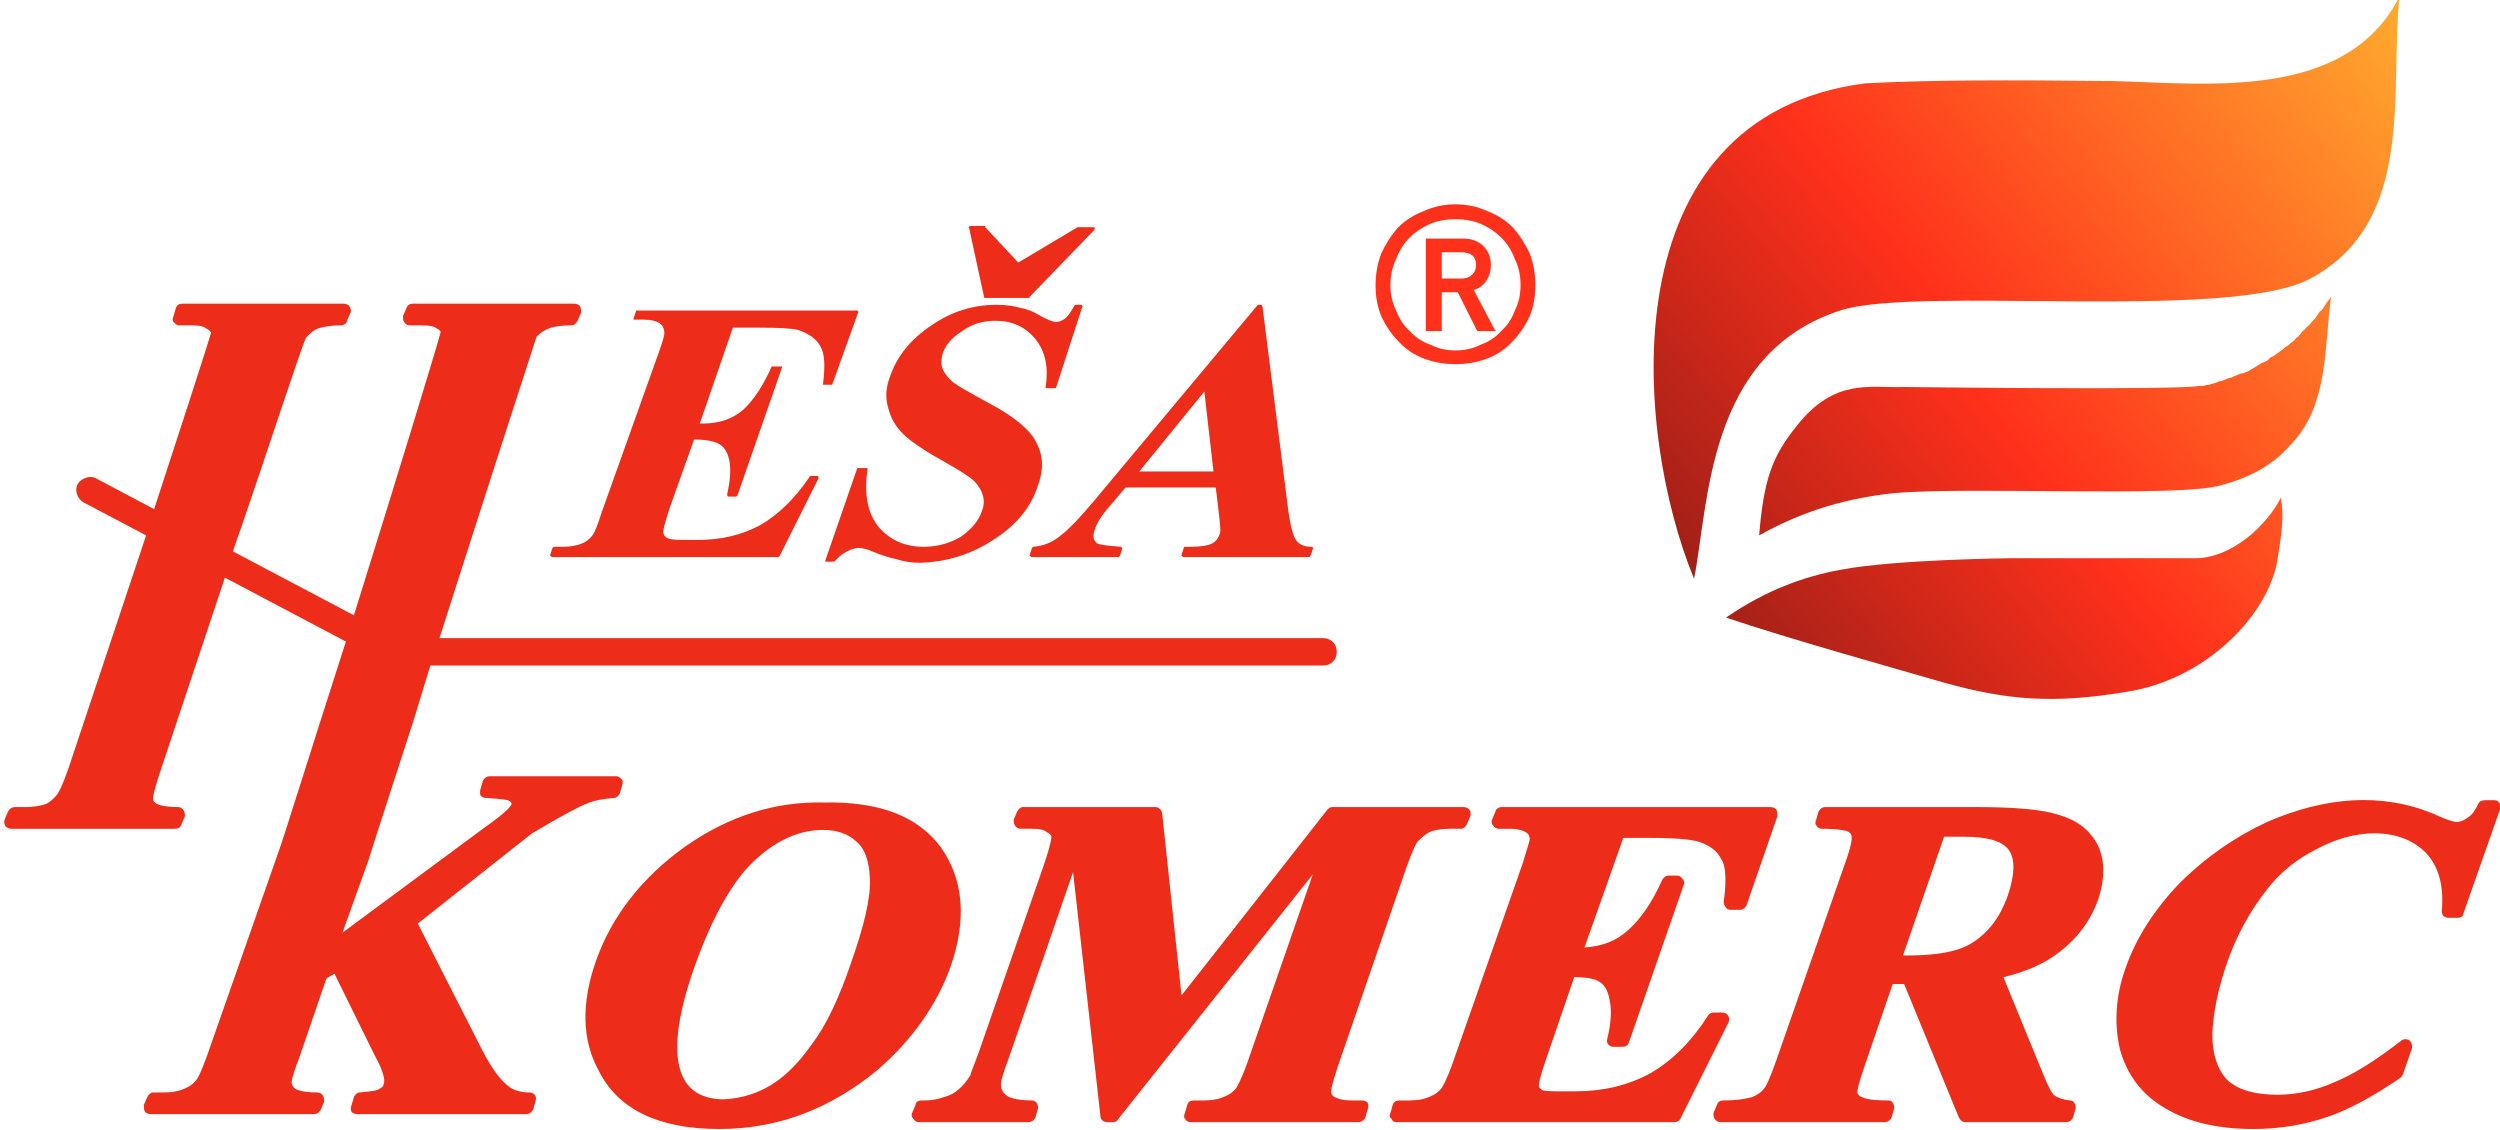 <svg xmlns="http://www.w3.org/2000/svg" viewBox="0 0 219 99" width="219" height="99"><title>Nesa Komerc Logo-ai</title><defs><linearGradient id="g1" x1="126" y1="22" x2="187" y2="-27" gradientUnits="userSpaceOnUse"><stop offset="0" stop-color="#a22018"></stop><stop offset=".4" stop-color="#ff301b"></stop><stop offset="1" stop-color="#ffa82e"></stop></linearGradient><linearGradient id="g2" x1="141.9" y1="45.6" x2="202.9" y2="-3.4" gradientUnits="userSpaceOnUse"><stop offset="0" stop-color="#a22018"></stop><stop offset=".4" stop-color="#ff301b"></stop><stop offset="1" stop-color="#ffa82e"></stop></linearGradient><linearGradient id="g3" x1="149.1" y1="53.5" x2="208.6" y2="5.7" gradientUnits="userSpaceOnUse"><stop offset="0" stop-color="#a22018"></stop><stop offset=".4" stop-color="#ff301b"></stop><stop offset="1" stop-color="#ffa82e"></stop></linearGradient></defs><style>		.s0 { fill: #ed2c19 } 		.s1 { fill: url(#g1) } 		.s2 { fill: url(#g2) } 		.s3 { fill: url(#g3) } 		.s4 { fill: #ff311b } 	</style><g id="Layer 1"><g id="&lt;Group&gt;"><g id="&lt;Group&gt;"><path id="&lt;Compound Path&gt;" fill-rule="evenodd" class="s0" d="m83.3 84.6c-1.2 3.4-3.4 6.5-6.4 9.1-4.1 3.4-8.7 5.2-13.9 5.2-5.3 0-8.9-1.7-10.6-5.2-1.4-2.6-1.5-5.8-0.2-9.5 1.4-4 4.1-7.4 7.9-10.1 3.9-2.7 7.9-3.9 12.1-3.8 4.8-0.1 8.2 1.2 10.2 3.9 2 2.8 2.3 6.3 0.9 10.4zm-8.8-0.1c1.2-3.4 1.8-5.9 1.7-7.6q-0.1-2.3-1.2-3.2-1.1-1-2.9-1c-2.4 0-4.7 1.2-6.8 3.5-1.7 2-3.2 4.9-4.5 8.6-1.5 4.3-1.9 7.5-1 9.5 0.6 1.3 1.8 2 3.6 2q2-0.1 3.7-1 2.1-1.1 4-3.8c1.3-1.7 2.4-4.1 3.4-7z"></path><path id="&lt;Path&gt;" class="s0" d="m119.8 96.6c0.1 0.2 0.1 0.4 0 0.6l-0.2 0.7c-0.1 0.2-0.3 0.4-0.6 0.4h-14.7c-0.2 0-0.4-0.1-0.5-0.3-0.1-0.1-0.1-0.3 0-0.5l0.2-0.7c0.1-0.3 0.3-0.4 0.6-0.4h0.9q1.1 0 1.9-0.4 0.5-0.2 0.9-0.7c0.1-0.2 0.4-0.6 1-2.3l5.7-16.4-17.1 21.5q-0.1 0.2-0.4 0.2h-0.5c-0.3 0-0.6-0.2-0.6-0.5l-2.4-21.4-5.6 16.2c-0.6 1.6-0.7 2.1-0.7 2.2q-0.1 0.7 0.4 1.1c0.2 0.2 0.8 0.5 2.3 0.5 0.2 0 0.3 0.1 0.4 0.2 0.1 0.2 0.2 0.4 0.1 0.6l-0.2 0.7c-0.1 0.2-0.3 0.4-0.6 0.4h-9.6c-0.2 0-0.4-0.1-0.5-0.3-0.1-0.1-0.2-0.3-0.1-0.5l0.3-0.7c0-0.3 0.3-0.4 0.5-0.4h0.3q0.9 0 1.7-0.3 0.8-0.2 1.3-0.7 0.5-0.4 1-1.2c0-0.1 0.1-0.3 0.7-1.9l5.8-16.7c0.6-1.8 0.6-2.2 0.6-2.3q0-0.2-0.4-0.4c-0.2-0.2-0.6-0.3-1.4-0.3h-0.9c-0.2 0-0.4-0.1-0.5-0.3q-0.1-0.2-0.1-0.5l0.3-0.7c0.1-0.2 0.3-0.4 0.5-0.4h11.6c0.3 0 0.5 0.2 0.6 0.5l1.7 16 12.8-16.3q0.2-0.2 0.4-0.2h11.5c0.2 0 0.4 0.1 0.5 0.2q0.2 0.3 0.1 0.6l-0.3 0.7c-0.1 0.2-0.3 0.4-0.5 0.4h-0.9q-1.2 0-1.9 0.3-0.5 0.3-1 0.8c-0.1 0.1-0.4 0.6-1 2.3l-6 17.4c-0.6 1.8-0.6 2.2-0.6 2.2 0 0.1 0 0.3 0.3 0.5 0.2 0.1 0.6 0.3 1.5 0.3h0.9q0.3 0 0.5 0.2z"></path><path id="&lt;Path&gt;" class="s0" d="m151.4 89.6l-4.2 8.4c-0.1 0.2-0.3 0.3-0.5 0.3h-24.4q-0.3 0-0.4-0.3c-0.2-0.1-0.2-0.3-0.1-0.5l0.2-0.7c0.1-0.3 0.3-0.4 0.6-0.4h0.9q1.1 0 1.9-0.4 0.5-0.2 0.9-0.7c0.1-0.2 0.4-0.6 1-2.3l6.1-17.4c0.5-1.6 0.6-2 0.6-2.1 0-0.3-0.1-0.4-0.2-0.5q-0.5-0.4-1.6-0.4h-0.9c-0.2 0-0.4-0.1-0.5-0.3q-0.2-0.2-0.1-0.5l0.3-0.7c0-0.2 0.3-0.4 0.5-0.4h23.6c0.2 0 0.4 0.1 0.5 0.2 0.1 0.2 0.1 0.4 0.1 0.6l-2.7 7.8c-0.1 0.2-0.3 0.4-0.6 0.4h-0.8q-0.3 0-0.4-0.2-0.2-0.2-0.2-0.5c0.3-2.2 0.1-3.3-0.2-3.7q-0.5-1.1-2.1-1.6c-0.4-0.1-1.5-0.3-4-0.3h-2.5l-3.4 9.6c1.6-0.1 2.8-0.6 3.8-1.5q1.7-1.5 3-4.4c0.1-0.2 0.3-0.4 0.6-0.4h0.7q0.3 0 0.5 0.3c0.1 0.1 0.2 0.3 0.1 0.5l-4.8 13.8c-0.1 0.3-0.3 0.4-0.6 0.4h-0.8q-0.2 0-0.4-0.2-0.2-0.2-0.1-0.5 0.5-2.1 0.2-3.4-0.2-1.2-0.9-1.6c-0.3-0.2-0.9-0.4-2.2-0.4l-2.4 7c-0.7 2-0.7 2.4-0.7 2.5 0 0.1 0 0.2 0.2 0.3 0 0.1 0.3 0.2 1.3 0.2h1.7q3.7 0 6.6-1.6c1.9-1.1 3.6-2.8 5-5 0.1-0.2 0.3-0.3 0.5-0.3h0.8c0.2 0 0.4 0.1 0.5 0.3 0.1 0.2 0.1 0.4 0 0.6z"></path><path id="&lt;Compound Path&gt;" fill-rule="evenodd" class="s0" d="m183.8 74.1q0.9 2 0 4.7-1.1 3.1-4.1 5.1-1.7 1.1-4.2 1.7l3.4 8.3c0.6 1.5 0.9 1.9 1 2q0.5 0.4 1.4 0.5 0.3 0 0.4 0.2 0.2 0.3 0.1 0.6l-0.2 0.7c-0.1 0.2-0.3 0.4-0.6 0.4h-8.9c-0.2 0-0.4-0.2-0.5-0.4l-4.8-11.7h-1l-2.4 7c-0.7 2-0.7 2.4-0.7 2.5 0 0.1 0.1 0.3 0.4 0.4 0.2 0.1 0.6 0.3 2.3 0.3q0.3 0 0.4 0.2c0.1 0.2 0.2 0.4 0.1 0.6l-0.2 0.7c-0.1 0.2-0.3 0.4-0.6 0.4h-14.4q-0.3 0-0.5-0.3c-0.1-0.1-0.1-0.3-0.1-0.5l0.3-0.7c0.1-0.3 0.3-0.4 0.5-0.4 1.5 0 2.2-0.2 2.6-0.3q0.7-0.3 1-0.7c0.2-0.2 0.5-0.8 1.1-2.5l6-17.2c0.7-1.9 0.6-2.3 0.6-2.4 0-0.1 0-0.3-0.4-0.5-0.1 0-0.6-0.2-2.2-0.2-0.2 0-0.4-0.1-0.5-0.3-0.1-0.1-0.1-0.3 0-0.5l0.2-0.7c0.1-0.2 0.3-0.4 0.6-0.4h13.1c3.5 0 5.9 0.2 7.4 0.7q2.4 0.7 3.4 2.7zm-17.1 9.6h0.3q2.8 0 4.4-0.5 1.4-0.4 2.6-1.6 1.2-1.2 1.9-3.2 0.9-2.7 0.1-3.9-0.8-1.2-3.9-1.2h-1.8z"></path><path id="&lt;Path&gt;" class="s0" d="m218.9 70.3c0.2 0.2 0.2 0.4 0.1 0.6l-3.2 9.1c0 0.3-0.3 0.4-0.5 0.4h-0.8q-0.3 0-0.5-0.2-0.1-0.2-0.1-0.4 0.3-3.3-1.4-5.1c-1.1-1.1-2.6-1.7-4.5-1.7q-2.5 0-5.1 1.4-2.6 1.3-4.3 3.5c-1.5 1.9-2.7 4.1-3.5 6.4q-1.2 3.5-1.3 6.3 0 2.6 1.3 4 1.4 1.3 4.4 1.3 2.5 0 5-1.1c1.7-0.7 3.6-1.9 5.8-3.6 0.2-0.2 0.5-0.2 0.7-0.1 0.3 0.2 0.3 0.5 0.3 0.7l-0.8 2.3q-0.1 0.2-0.2 0.3c-2.2 1.5-4.3 2.7-6.3 3.4-2 0.7-4.2 1.1-6.6 1.1-3.1 0-5.7-0.6-7.7-1.8-2.1-1.2-3.4-3-4-5.2-0.5-2.2-0.4-4.6 0.5-7.1 0.9-2.6 2.5-5.1 4.7-7.4 2.3-2.3 4.9-4.1 7.7-5.4 5.1-2.2 10-2.6 14.6-0.7 1.5 0.7 1.9 0.7 2 0.7q0.5 0 1-0.4 0.5-0.3 0.9-1.2c0.1-0.2 0.3-0.3 0.6-0.3h0.8q0.3 0 0.4 0.2z"></path><path id="&lt;Path&gt;" class="s0" d="m46.9 96q0.1 0.2 0 0.5l-0.2 0.7c-0.1 0.2-0.3 0.4-0.6 0.4h-14.8c-0.2 0-0.4-0.1-0.5-0.2-0.1-0.2-0.1-0.4 0-0.6l0.2-0.7c0.1-0.2 0.3-0.4 0.5-0.4 1.2-0.1 1.6-0.2 1.7-0.3q0.4-0.2 0.4-0.4c0.1-0.2 0.2-0.8-0.8-2.6l-3.5-7.1-0.7 0.4-2.4 7c-0.7 1.8-0.7 2.2-0.6 2.3 0 0 0 0.2 0.3 0.4 0.2 0.1 0.7 0.3 1.9 0.3 0.2 0 0.4 0.1 0.5 0.3q0.1 0.2 0.1 0.5l-0.3 0.7c-0.1 0.2-0.3 0.4-0.6 0.4h-14.3c-0.2 0-0.4-0.1-0.5-0.2-0.1-0.2-0.1-0.4-0.1-0.6l0.3-0.7c0.1-0.2 0.3-0.4 0.5-0.4h1q1.1 0 1.9-0.4 0.5-0.2 0.9-0.7c0.1-0.1 0.4-0.6 1-2.3l6.1-17.4c0.4-1 3-9.4 6-18.7l-10.6-5.6-5.7 17.1q0 0 0 0c-0.6 1.8-0.6 2.2-0.6 2.3 0 0.1 0 0.2 0.3 0.4 0.2 0.1 0.7 0.3 1.9 0.3q0.3 0 0.5 0.3 0.1 0.2 0.1 0.5l-0.3 0.7c-0.1 0.3-0.3 0.4-0.6 0.4h-14.3q-0.3 0-0.5-0.2-0.2-0.3-0.1-0.6l0.3-0.7c0.1-0.2 0.3-0.4 0.6-0.4h0.9q1.1 0 1.9-0.3 0.5-0.3 0.9-0.8c0.1-0.1 0.4-0.6 1-2.3l5.8-17.4c0.1-0.3 0.5-1.5 1-3l-5.5-2.9c-0.5-0.3-0.8-1-0.5-1.6 0.3-0.5 1.1-0.8 1.6-0.5l5.1 2.7c1.9-5.8 4.7-14.4 5-15.5-0.1 0-0.1-0.2-0.4-0.3-0.2-0.2-0.6-0.3-1.4-0.3h-1c-0.2 0-0.3-0.1-0.5-0.3-0.1-0.1-0.1-0.3 0-0.5l0.2-0.7c0.1-0.3 0.3-0.4 0.6-0.4h14.1c0.2 0 0.4 0.1 0.5 0.2 0.1 0.2 0.2 0.4 0.1 0.6l-0.3 0.7c0 0.2-0.3 0.4-0.5 0.4q-1.3 0-2.1 0.3-0.5 0.2-1 0.8c-0.3 0.5-3.9 11.5-5.7 16.7q-0.4 1.1-0.7 2l10.6 5.6c3.6-11.5 7.3-23.6 7.6-24.8 0-0.1-0.1-0.2-0.3-0.3-0.2-0.2-0.6-0.3-1.5-0.3h-0.9q-0.3 0-0.5-0.3c-0.1-0.1-0.1-0.3-0.1-0.5l0.3-0.7c0.1-0.3 0.3-0.4 0.6-0.4h14.1c0.2 0 0.4 0.1 0.5 0.2 0.1 0.2 0.1 0.4 0.1 0.6l-0.3 0.7c-0.1 0.2-0.3 0.4-0.5 0.4q-1.4 0-2.1 0.3-0.5 0.2-1 0.7c-0.4 1.2-4.8 14.8-8.5 26.4h77.4c0.7 0 1.2 0.5 1.2 1.2 0 0.7-0.5 1.2-1.2 1.2h-78.2q-0.8 2.6-1.5 4.9c-2.2 6.8-3.8 11.7-3.9 12.1l-2.3 6.4 12.3-9.1c1-0.7 2.2-1.6 2.5-2.1 0-0.1 0.1-0.2-0.3-0.4 0 0-0.3-0.1-1.9-0.2q-0.3 0-0.5-0.2-0.1-0.3 0-0.6l0.2-0.7c0.1-0.2 0.3-0.4 0.6-0.4h11.1c0.2 0 0.3 0.1 0.5 0.3q0.1 0.2 0 0.5l-0.2 0.7c-0.1 0.2-0.3 0.4-0.5 0.4q-1.5 0.1-2.4 0.5-0.9 0.3-4.8 2.6l-10 7.9 5.7 11.2q1.2 2.3 2.3 3.1 0.7 0.5 1.8 0.5c0.2 0 0.4 0.1 0.5 0.3z"></path><path id="&lt;Path&gt;" class="s0" d="m49.3 47.9q1 0 1.7-0.3 0.5-0.2 0.9-0.7 0.3-0.4 0.8-2l5-14q0.5-1.4 0.5-1.7 0-0.5-0.3-0.8-0.5-0.4-1.5-0.4h-0.8q0 0-0.1 0 0-0.1 0-0.1l0.2-0.6q0-0.1 0.1-0.1h19.2q0.1 0 0.1 0 0.1 0.1 0.1 0.1l-2.3 6.4q0 0-0.1 0h-0.6q-0.1 0-0.1 0 0 0 0-0.1 0.3-2.3-0.2-3.2-0.5-1-2-1.5-0.8-0.2-3.4-0.2h-2.3l-2.9 8.4h0.3q2.1 0 3.5-1.2 1.4-1.3 2.5-3.8 0.1 0 0.1 0h0.7q0 0 0.1 0 0 0.1 0 0.1l-3.9 11.2q-0.1 0.1-0.1 0.1h-0.7q0 0-0.1-0.1 0 0 0-0.1 0.4-1.8 0.2-2.9-0.2-1.1-0.9-1.5-0.7-0.4-2.2-0.4l-2.1 5.9c-0.5 1.5-0.6 2-0.6 2.2q0 0.3 0.3 0.5 0.3 0.2 1.3 0.2h1.4q3.1 0 5.5-1.3 2.4-1.4 4.3-4.2 0-0.1 0.1-0.1h0.6q0.1 0 0.1 0.1 0 0 0 0.1l-3.4 6.8q0 0-0.1 0.1h-19.9q0-0.1-0.1-0.1 0 0 0-0.1l0.2-0.6q0.1-0.1 0.1-0.1z"></path><path id="&lt;Path&gt;" class="s0" d="m86.2 26l-1.3-6q-0.1-0.1 0-0.1 0-0.1 0.1-0.1h1.3q0 0 0 0.1l2.9 3.1 5.2-3.1q0 0 0 0h1.4q0.1 0 0.1 0.1 0 0.1 0 0.1l-5.7 5.9q0 0.1-0.1 0.1h-3.8q-0.1 0-0.1-0.1z"></path><path id="&lt;Path&gt;" class="s0" d="m75.1 41q0 0 0.1 0h0.7q0 0 0 0 0.1 0 0.1 0.1-0.5 3.3 1 5.1 1.5 1.7 3.9 1.7 1.8 0 3.3-0.9 1.4-1 1.8-2.2 0.3-0.7 0.1-1.4-0.2-0.7-0.8-1.3-0.7-0.6-2.5-1.6-2.7-1.5-3.7-2.5-1-1-1.3-2.3-0.4-1.3 0.2-2.8 0.9-2.6 3.6-4.4 2.6-1.8 5.7-1.8 1.2 0 2.2 0.3 0.7 0.1 1.7 0.7 0.9 0.5 1.3 0.5 0.4 0 0.8-0.3 0.3-0.2 0.8-1.1 0.1-0.1 0.1-0.1h0.5q0.1 0 0.1 0.1 0.1 0 0 0.1l-2.3 7.1q0 0-0.1 0h-0.7q0 0-0.1 0 0 0 0-0.1 0.4-2.6-0.9-4.2-1.3-1.6-3.5-1.6-1.7 0-2.9 0.9-1.3 0.8-1.7 1.9-0.2 0.6-0.1 1.2 0.2 0.7 1 1.4 0.7 0.5 3.1 1.8 3.4 1.8 4.2 3.5 0.9 1.7 0.1 3.8-0.9 2.8-3.9 4.7-2.9 1.9-6.4 2-1.1 0-2-0.3-1-0.2-2.2-0.7-0.7-0.3-1.2-0.3-0.4 0-1 0.3-0.6 0.3-1.1 0.9 0 0-0.1 0h-0.6q-0.1 0-0.1 0 0-0.1 0-0.1z"></path><path id="&lt;Compound Path&gt;" fill-rule="evenodd" class="s0" d="m95.9 43.8l14.2-17q0 0 0.1-0.1h0.3q0.1 0.1 0.1 0.2l2.2 17.4q0.3 2.5 0.8 3.1 0.4 0.5 1.3 0.5 0.1 0 0.1 0.1 0.1 0 0 0.1l-0.2 0.6q0 0-0.1 0.1h-11.1q0-0.1-0.1-0.1 0 0 0-0.1l0.2-0.6q0-0.1 0.1-0.1h0.5q1.3 0 1.9-0.3 0.4-0.2 0.6-0.7 0.1-0.2 0.1-0.5c0-0.1 0-0.3-0.1-1.2l-0.3-2.5h-7.9l-1.7 2q-0.8 1-1 1.7-0.3 0.8 0.2 1.2c0.2 0.1 0.7 0.2 2.1 0.3q0 0 0.1 0.1 0 0 0 0.1l-0.2 0.6q0 0-0.1 0.1h-7.7q0-0.1-0.1-0.1 0 0 0-0.1l0.2-0.6q0.1-0.1 0.1-0.1 1.3-0.1 2.3-0.9 1.1-0.8 3.1-3.2zm10.4-2.5l-0.8-7-5.7 7z"></path></g><g id="&lt;Group&gt;"><path id="&lt;Path&gt;" class="s1" d="m148.4 50.7c-5.3-12.8-7.6-40.5 15-43.4 5.8-0.3 12.4-0.3 21.6-0.2 8.3 0.2 20.5 1.8 25.2-7.4-0.9 8.1 1.5 19.7-7.8 24.7-7.1 3.8-34.5 0.6-41.2 2.8-11.7 3.8-11.5 17-12.8 23.5z"></path><path id="&lt;Path&gt;" class="s2" d="m194.6 42.5c-3.6 1.1-21.9 0.1-28.7 0.7-3.8 0.4-7.7 1.4-11.8 3.7 0.4-4.8 1.1-6.9 3.3-9.6 3.3-4.2 6.4-3.3 9.3-3.4 0.2 0 24.1 0.3 26-0.1q0.2 0 0.3 0 0.3-0.1 0.6-0.1 0.1-0.1 0.3-0.1 0.3-0.1 0.5-0.2 0.2 0 0.4-0.1 0.2-0.1 0.5-0.2 0.2 0 0.3-0.1 0.3-0.1 0.5-0.2 0.2-0.1 0.4-0.1 0.2-0.1 0.5-0.2 0.1-0.1 0.3-0.2 0.2-0.1 0.5-0.3 0.2-0.1 0.3-0.2 0.3-0.1 0.5-0.2 0.2-0.2 0.3-0.3 0.3-0.1 0.5-0.3 0.2-0.1 0.3-0.2 0.3-0.2 0.5-0.4 0.2-0.1 0.3-0.2 0.2-0.2 0.5-0.4 0.1-0.2 0.3-0.3 0.2-0.2 0.4-0.5 0.2-0.1 0.3-0.3 0.3-0.2 0.5-0.5 0.1-0.1 0.3-0.3 0.2-0.3 0.4-0.6 0.2-0.1 0.3-0.3 0.3-0.5 0.7-1c-0.6 4.3-0.2 9.4-3.4 12.8-1.7 2-3.7 3-6.2 3.7z"></path><path id="&lt;Path&gt;" class="s3" d="m186.3 60.6c-6.5 1.1-10.6 0.7-16-0.8-3.8-1.1-13.8-3.9-19.1-5.7 3.5-2.4 6.8-3.6 10.1-4.2 4.8-0.9 14.8-1 14.9-1q9.7 0 16.1 0c3.2 0 6.3-2.9 7.5-5.3 0.3 1.5 0.1 3.2-0.4 6-1.2 4.9-6.6 10-13.1 11z"></path></g><g id="&lt;Group&gt;"><path id="&lt;Compound Path&gt;" fill-rule="evenodd" class="s4" d="m134.5 25q0 1.5-0.5 2.7-0.6 1.3-1.5 2.2-0.9 1-2.2 1.5-1.3 0.5-2.8 0.5-1.5 0-2.8-0.5-1.3-0.5-2.2-1.5-0.9-0.9-1.5-2.2-0.5-1.2-0.5-2.7 0-1.5 0.5-2.8 0.6-1.3 1.5-2.3 0.9-0.9 2.2-1.4 1.3-0.6 2.8-0.6 1.5 0 2.8 0.6 1.3 0.5 2.2 1.4 0.9 1 1.5 2.3 0.5 1.3 0.5 2.8zm-1.3 0q0-1.3-0.5-2.3-0.4-1.1-1.2-1.9-0.7-0.7-1.8-1.2-1-0.4-2.2-0.4-1.2 0-2.2 0.4-1.1 0.5-1.8 1.2-0.8 0.8-1.2 1.9-0.5 1-0.5 2.3 0 1.2 0.5 2.2 0.4 1.1 1.2 1.8 0.7 0.8 1.8 1.2 1 0.5 2.2 0.5 1.2 0 2.2-0.5 1.1-0.4 1.8-1.2 0.8-0.7 1.2-1.8 0.5-1 0.5-2.2zm-5.5 0.6h-1.4v3.4h-1.4v-8.1h3.3q1 0 1.7 0.6 0.7 0.7 0.7 1.7 0 0.8-0.4 1.4-0.4 0.6-1.1 0.8l1.9 3.6h-1.6zm-1.4-3.5v2.3h1.7q0.6 0 0.9-0.3 0.4-0.3 0.4-0.9 0-1.1-1.3-1.1z"></path></g></g></g></svg>